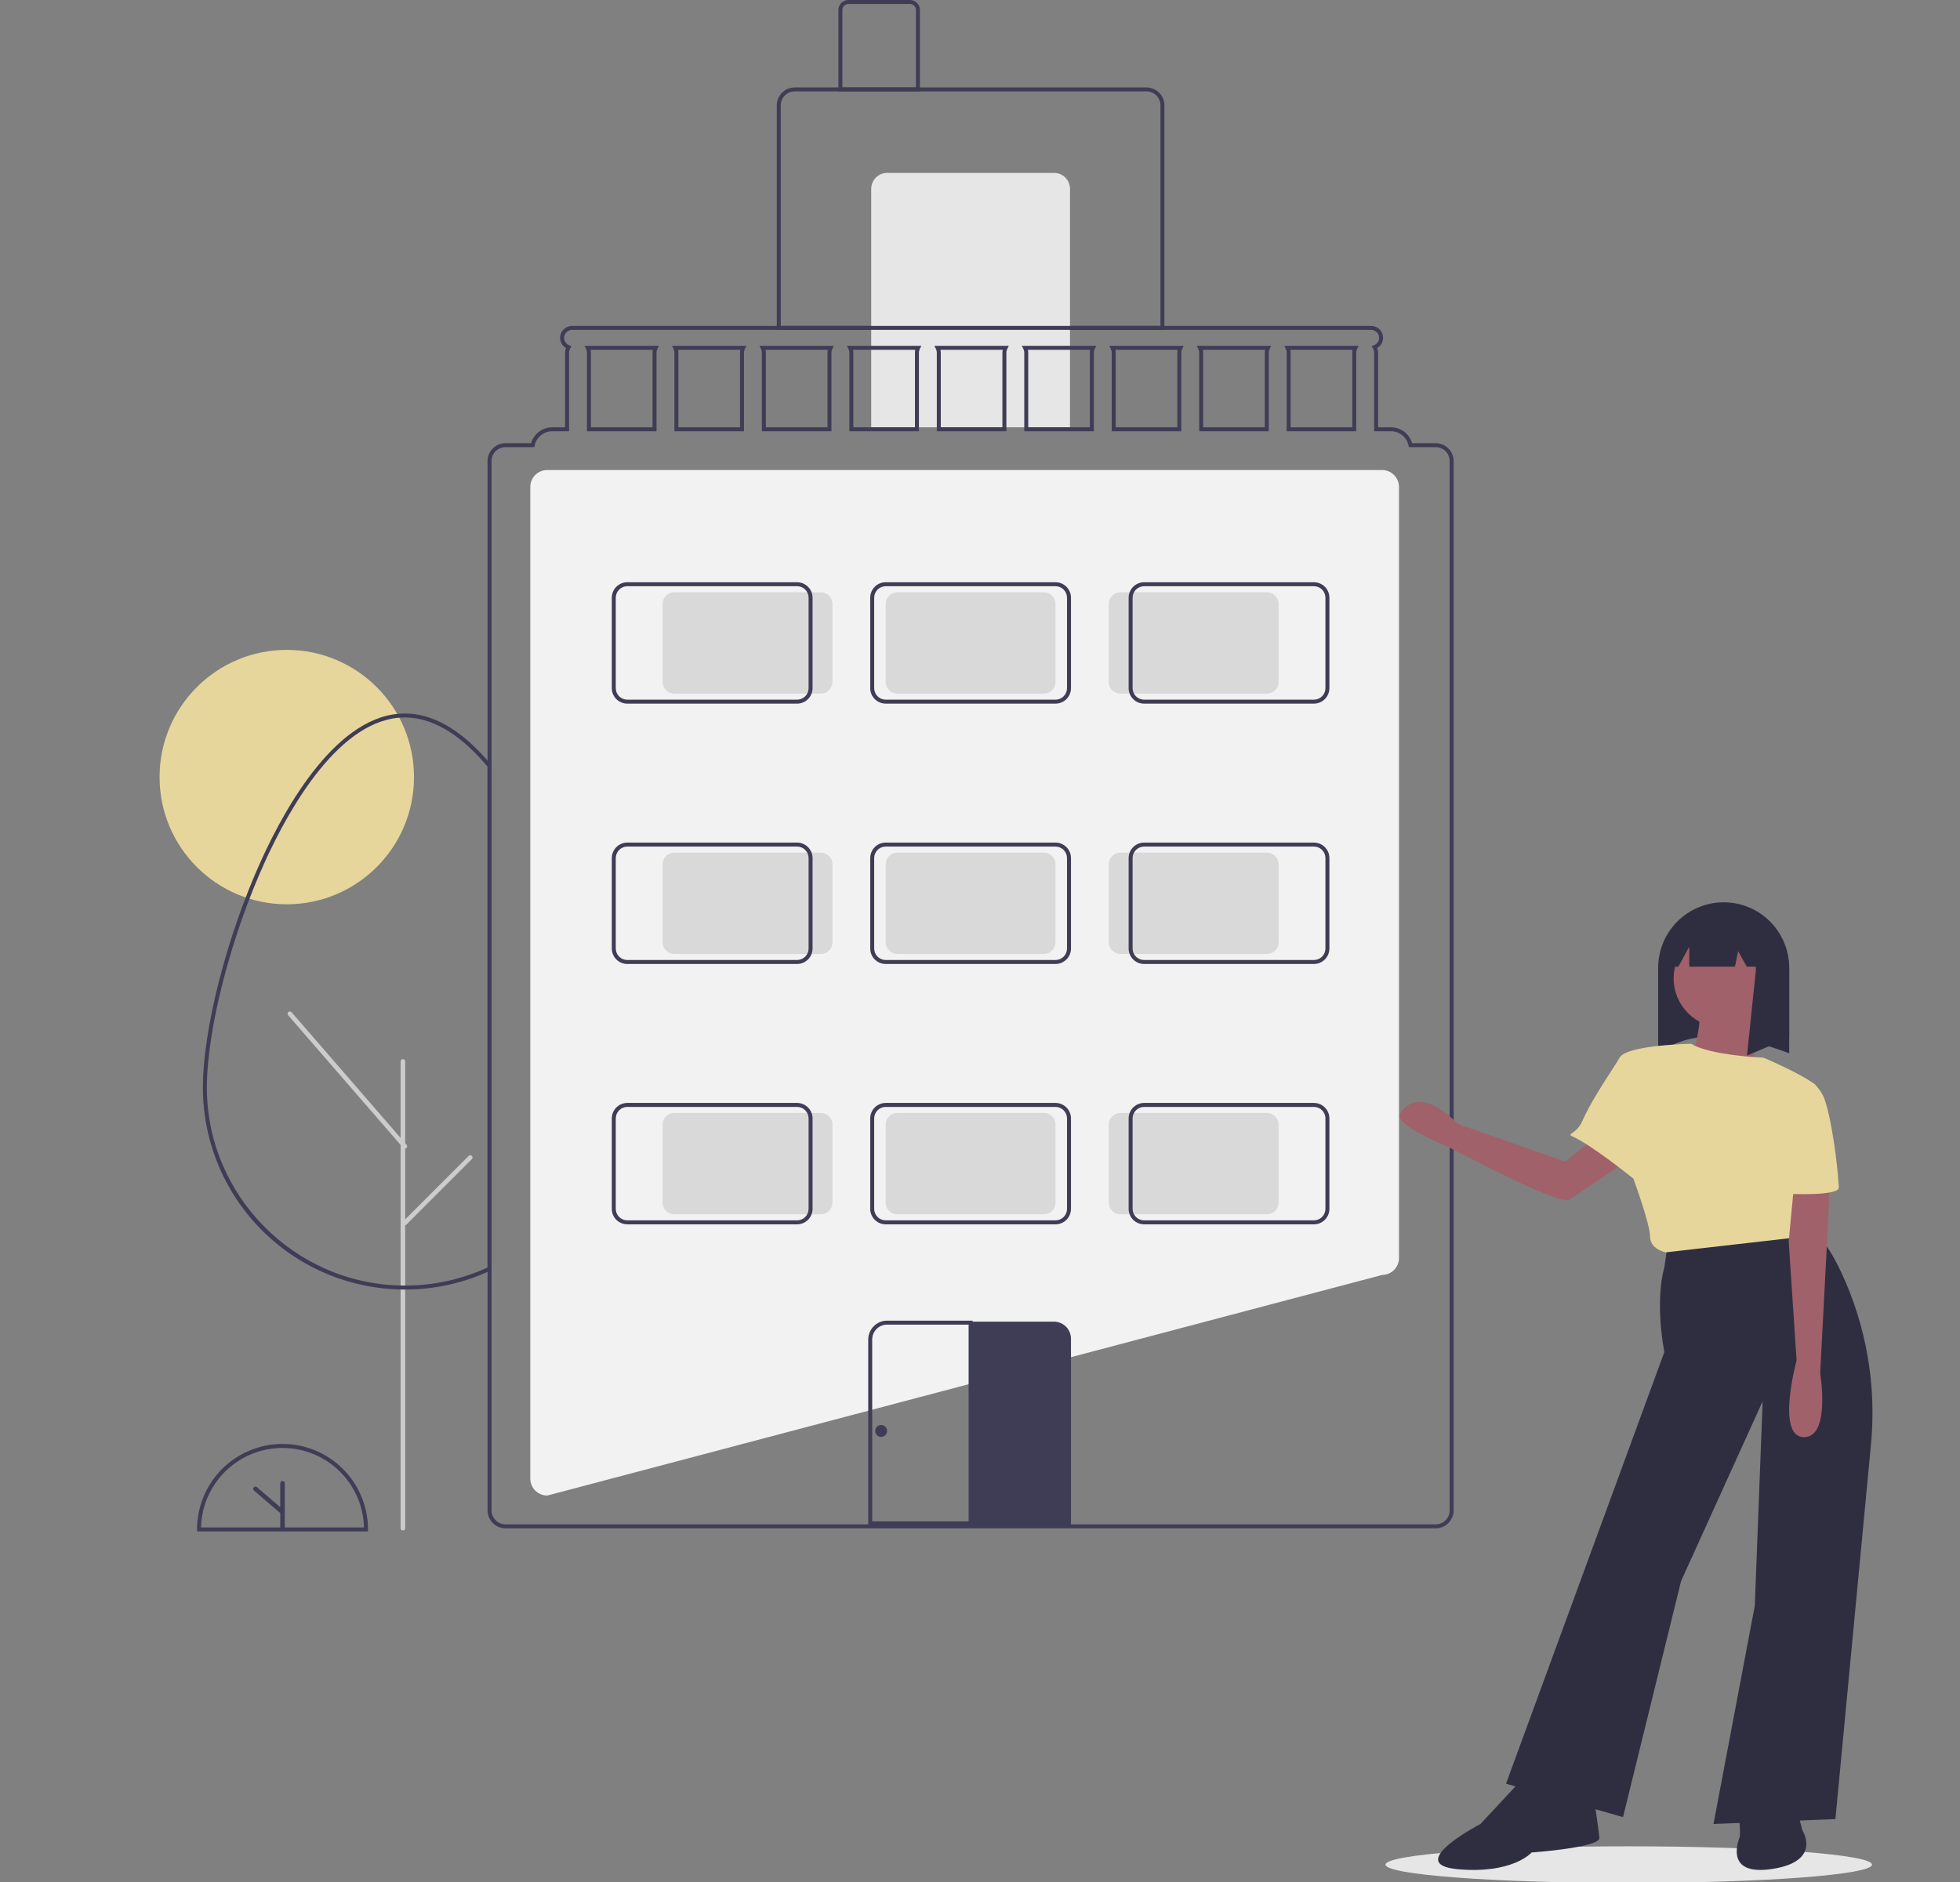 <svg width="986" height="947" viewBox="0 0 986 947" fill="none" xmlns="http://www.w3.org/2000/svg">
<rect x="0" y="0" width="986" height="947" fill="#808080" stroke="none"/>
<g clip-path="url(#clip0_188_760)">
<path d="M819.366 947.424C886.947 947.424 941.732 943.3 941.732 938.212C941.732 933.124 886.947 929 819.366 929C751.785 929 697 933.124 697 938.212C697 943.3 751.785 947.424 819.366 947.424Z" fill="#E6E6E6"/>
<path d="M144.271 455C179.618 455 208.271 426.346 208.271 391C208.271 355.654 179.618 327 144.271 327C108.925 327 80.272 355.654 80.272 391C80.272 426.346 108.925 455 144.271 455Z" fill="#E6D69B"/>
<path d="M275.336 752.5H275.271C273.018 752.497 270.857 751.601 269.264 750.008C267.67 748.414 266.774 746.254 266.771 744V245C266.774 242.746 267.67 240.586 269.264 238.992C270.857 237.399 273.018 236.503 275.271 236.5H695.272C697.525 236.503 699.686 237.399 701.279 238.992C702.873 240.586 703.769 242.746 703.772 245V633C703.769 635.242 702.882 637.393 701.302 638.984C699.723 640.576 697.579 641.48 695.337 641.5L275.336 752.5Z" fill="#F2F2F2"/>
<path d="M585.772 166H390.771V53C390.774 50.614 391.723 48.326 393.411 46.639C395.098 44.952 397.385 44.003 399.771 44H576.772C579.158 44.003 581.445 44.952 583.132 46.639C584.82 48.326 585.769 50.614 585.772 53V166ZM392.771 164H583.772V53C583.769 51.144 583.031 49.365 581.719 48.053C580.407 46.74 578.627 46.002 576.772 46H399.771C397.916 46.002 396.136 46.74 394.824 48.053C393.512 49.365 392.774 51.144 392.771 53V164Z" fill="#3F3D56"/>
<path d="M446.271 87H530.272C532.393 87 534.428 87.843 535.928 89.343C537.429 90.843 538.272 92.878 538.272 95V215H438.271V95C438.271 92.878 439.114 90.843 440.615 89.343C442.115 87.843 444.15 87 446.271 87Z" fill="#E6E6E6"/>
<path d="M462.771 46H421.771V5C421.773 3.674 422.3 2.403 423.238 1.466C424.175 0.529 425.446 0.002 426.771 0H457.771C459.097 0.002 460.368 0.529 461.305 1.466C462.243 2.403 462.77 3.674 462.771 5V46ZM423.771 44H460.771V5C460.771 4.205 460.454 3.442 459.892 2.88C459.329 2.317 458.567 2.001 457.771 2H426.771C425.976 2.001 425.214 2.317 424.651 2.88C424.089 3.442 423.772 4.205 423.771 5V44Z" fill="#3F3D56"/>
<path d="M202.677 770.088C202.372 770.088 202.079 769.967 201.863 769.751C201.648 769.535 201.526 769.243 201.526 768.938V534.069C201.525 533.918 201.555 533.767 201.612 533.627C201.669 533.487 201.754 533.359 201.861 533.251C201.968 533.144 202.095 533.059 202.235 533C202.375 532.942 202.525 532.912 202.677 532.912C202.829 532.912 202.979 532.942 203.119 533C203.259 533.059 203.386 533.144 203.493 533.251C203.6 533.359 203.684 533.487 203.742 533.627C203.799 533.767 203.828 533.918 203.827 534.069V768.938C203.827 769.243 203.706 769.535 203.49 769.751C203.275 769.967 202.982 770.088 202.677 770.088Z" fill="#CCCCCC"/>
<path d="M185.124 770.563H99.119V769.563C99.116 763.914 100.227 758.32 102.387 753.101C104.546 747.881 107.714 743.138 111.707 739.143C115.7 735.147 120.442 731.978 125.661 729.815C130.879 727.653 136.473 726.54 142.122 726.54C147.771 726.54 153.364 727.653 158.583 729.815C163.802 731.978 168.543 735.147 172.536 739.143C176.53 743.138 179.697 747.881 181.857 753.101C184.017 758.32 185.127 763.914 185.124 769.563L185.124 770.563ZM101.131 768.563H183.112C182.851 757.865 178.418 747.693 170.759 740.219C163.101 732.744 152.823 728.56 142.122 728.56C131.42 728.56 121.143 732.744 113.484 740.219C105.825 747.693 101.392 757.865 101.131 768.563Z" fill="#3F3D56"/>
<path d="M142.121 745.156C141.82 745.157 141.531 745.276 141.318 745.489C141.105 745.702 140.986 745.991 140.986 746.292V758.351L129.238 748.268C129.125 748.171 128.994 748.097 128.852 748.05C128.71 748.003 128.561 747.985 128.412 747.996C128.263 748.007 128.118 748.047 127.984 748.115C127.851 748.182 127.732 748.275 127.635 748.388C127.538 748.502 127.464 748.633 127.418 748.775C127.371 748.917 127.353 749.067 127.365 749.215C127.376 749.364 127.417 749.509 127.485 749.643C127.552 749.776 127.646 749.894 127.759 749.991L140.986 761.343V768.428C140.985 768.578 141.014 768.726 141.071 768.864C141.128 769.002 141.212 769.127 141.317 769.233C141.423 769.339 141.548 769.423 141.686 769.48C141.824 769.537 141.972 769.567 142.121 769.567C142.27 769.567 142.418 769.537 142.556 769.48C142.694 769.423 142.82 769.339 142.925 769.233C143.03 769.127 143.114 769.002 143.171 768.864C143.228 768.726 143.257 768.578 143.256 768.428V746.292C143.256 745.991 143.137 745.702 142.924 745.489C142.711 745.276 142.422 745.157 142.121 745.156Z" fill="#3F3D56"/>
<path d="M203.682 648.84C203.283 648.84 202.895 648.84 202.496 648.83C175.762 648.528 150.224 637.698 131.422 618.69C112.62 599.681 102.071 574.026 102.062 547.29C102.062 517.773 114.218 470.533 131.623 432.41C144.14 404.994 170.146 359 203.682 359C217.495 359 231.404 366.873 245.023 382.401C245.699 383.167 246.375 383.955 247.043 384.763L247.271 385.041V639.027L246.707 639.3C246.034 639.626 245.352 639.932 244.669 640.228C232.119 645.781 218.566 648.709 204.842 648.83C204.469 648.84 204.07 648.84 203.682 648.84ZM203.682 361C171.265 361 145.76 406.261 133.442 433.24C116.143 471.13 104.062 518.029 104.062 547.29C104.062 601.565 148.236 646.218 202.533 646.83C202.937 646.84 203.315 646.843 203.708 646.84C204.071 646.84 204.443 646.84 204.806 646.831C218.265 646.713 231.559 643.842 243.867 638.395C244.339 638.191 244.807 637.983 245.271 637.768V385.761C244.692 385.065 244.107 384.386 243.521 383.721C230.297 368.644 216.893 361 203.682 361Z" fill="#3F3D56"/>
<path d="M203.677 577.951C203.513 577.951 203.349 577.916 203.199 577.847C203.049 577.779 202.916 577.679 202.808 577.554L144.944 510.824C144.745 510.593 144.645 510.293 144.667 509.989C144.689 509.685 144.831 509.402 145.061 509.203C145.291 509.003 145.591 508.903 145.895 508.924C146.199 508.945 146.482 509.086 146.683 509.316L204.546 576.046C204.691 576.213 204.784 576.418 204.816 576.636C204.847 576.854 204.815 577.077 204.724 577.278C204.632 577.478 204.485 577.648 204.299 577.768C204.114 577.887 203.898 577.951 203.677 577.951Z" fill="#CCCCCC"/>
<path d="M203.677 616.462C203.449 616.462 203.227 616.394 203.038 616.268C202.848 616.141 202.701 615.962 202.614 615.751C202.527 615.541 202.504 615.31 202.548 615.087C202.593 614.864 202.702 614.659 202.863 614.498L235.742 581.618C235.958 581.403 236.251 581.283 236.555 581.283C236.86 581.284 237.152 581.405 237.367 581.62C237.582 581.836 237.704 582.127 237.704 582.432C237.704 582.737 237.584 583.029 237.369 583.245L204.49 616.125C204.384 616.232 204.257 616.317 204.117 616.374C203.978 616.432 203.828 616.462 203.677 616.462Z" fill="#CCCCCC"/>
<path d="M294.031 174L294.771 175.46C295.1 176.09 295.271 176.79 295.271 177.5V217H330.271V177.5C330.272 176.79 330.443 176.09 330.771 175.46L331.512 174H294.031ZM328.271 177.5V215H297.271V177.5C297.272 176.995 297.212 176.491 297.091 176H328.452C328.331 176.491 328.271 176.995 328.271 177.5ZM338.031 174L338.771 175.46C339.1 176.09 339.271 176.79 339.271 177.5V217H374.271V177.5C374.272 176.79 374.443 176.09 374.771 175.46L375.512 174H338.031ZM372.271 177.5V215H341.271V177.5C341.272 176.995 341.212 176.491 341.091 176H372.452C372.331 176.491 372.271 176.995 372.271 177.5ZM382.031 174L382.771 175.46C383.1 176.09 383.271 176.79 383.271 177.5V217H418.272V177.5C418.272 176.79 418.443 176.09 418.772 175.46L419.512 174H382.031ZM416.271 177.5V215H385.271V177.5C385.272 176.995 385.212 176.491 385.091 176H416.452C416.331 176.491 416.271 176.995 416.271 177.5ZM426.031 174L426.772 175.46C427.1 176.09 427.271 176.79 427.272 177.5V217H462.272V177.5C462.272 176.79 462.443 176.09 462.772 175.46L463.512 174H426.031ZM460.272 177.5V215H429.272V177.5C429.272 176.995 429.212 176.491 429.091 176H460.452C460.331 176.491 460.271 176.995 460.272 177.5ZM470.031 174L470.772 175.46C471.1 176.09 471.271 176.79 471.272 177.5V217H506.272V177.5C506.272 176.79 506.443 176.09 506.772 175.46L507.512 174H470.031ZM504.272 177.5V215H473.272V177.5C473.272 176.995 473.212 176.491 473.091 176H504.452C504.331 176.491 504.271 176.995 504.272 177.5ZM514.031 174L514.772 175.46C515.1 176.09 515.271 176.79 515.272 177.5V217H550.272V177.5C550.272 176.79 550.443 176.09 550.772 175.46L551.512 174H514.031ZM548.272 177.5V215H517.272V177.5C517.272 176.995 517.212 176.491 517.091 176H548.452C548.331 176.491 548.271 176.995 548.272 177.5ZM558.031 174L558.772 175.46C559.1 176.09 559.271 176.79 559.272 177.5V217H594.272V177.5C594.272 176.79 594.443 176.09 594.772 175.46L595.512 174H558.031ZM592.272 177.5V215H561.272V177.5C561.272 176.995 561.212 176.491 561.091 176H592.452C592.331 176.491 592.271 176.995 592.272 177.5ZM602.031 174L602.772 175.46C603.1 176.09 603.271 176.79 603.272 177.5V217H638.272V177.5C638.272 176.79 638.443 176.09 638.772 175.46L639.512 174H602.031ZM636.272 177.5V215H605.272V177.5C605.272 176.995 605.212 176.491 605.091 176H636.452C636.331 176.491 636.271 176.995 636.272 177.5ZM646.031 174L646.772 175.46C647.1 176.09 647.271 176.79 647.272 177.5V217H682.272V177.5C682.272 176.79 682.443 176.09 682.772 175.46L683.512 174H646.031ZM680.272 177.5V215H649.272V177.5C649.272 176.995 649.212 176.491 649.091 176H680.452C680.331 176.491 680.271 176.995 680.272 177.5ZM646.031 174L646.772 175.46C647.1 176.09 647.271 176.79 647.272 177.5V217H682.272V177.5C682.272 176.79 682.443 176.09 682.772 175.46L683.512 174H646.031ZM680.272 177.5V215H649.272V177.5C649.272 176.995 649.212 176.491 649.091 176H680.452C680.331 176.491 680.271 176.995 680.272 177.5ZM602.031 174L602.772 175.46C603.1 176.09 603.271 176.79 603.272 177.5V217H638.272V177.5C638.272 176.79 638.443 176.09 638.772 175.46L639.512 174H602.031ZM636.272 177.5V215H605.272V177.5C605.272 176.995 605.212 176.491 605.091 176H636.452C636.331 176.491 636.271 176.995 636.272 177.5ZM558.031 174L558.772 175.46C559.1 176.09 559.271 176.79 559.272 177.5V217H594.272V177.5C594.272 176.79 594.443 176.09 594.772 175.46L595.512 174H558.031ZM592.272 177.5V215H561.272V177.5C561.272 176.995 561.212 176.491 561.091 176H592.452C592.331 176.491 592.271 176.995 592.272 177.5ZM514.031 174L514.772 175.46C515.1 176.09 515.271 176.79 515.272 177.5V217H550.272V177.5C550.272 176.79 550.443 176.09 550.772 175.46L551.512 174H514.031ZM548.272 177.5V215H517.272V177.5C517.272 176.995 517.212 176.491 517.091 176H548.452C548.331 176.491 548.271 176.995 548.272 177.5ZM470.031 174L470.772 175.46C471.1 176.09 471.271 176.79 471.272 177.5V217H506.272V177.5C506.272 176.79 506.443 176.09 506.772 175.46L507.512 174H470.031ZM504.272 177.5V215H473.272V177.5C473.272 176.995 473.212 176.491 473.091 176H504.452C504.331 176.491 504.271 176.995 504.272 177.5ZM426.031 174L426.772 175.46C427.1 176.09 427.271 176.79 427.272 177.5V217H462.272V177.5C462.272 176.79 462.443 176.09 462.772 175.46L463.512 174H426.031ZM460.272 177.5V215H429.272V177.5C429.272 176.995 429.212 176.491 429.091 176H460.452C460.331 176.491 460.271 176.995 460.272 177.5ZM382.031 174L382.771 175.46C383.1 176.09 383.271 176.79 383.271 177.5V217H418.272V177.5C418.272 176.79 418.443 176.09 418.772 175.46L419.512 174H382.031ZM416.271 177.5V215H385.271V177.5C385.272 176.995 385.212 176.491 385.091 176H416.452C416.331 176.491 416.271 176.995 416.271 177.5ZM338.031 174L338.771 175.46C339.1 176.09 339.271 176.79 339.271 177.5V217H374.271V177.5C374.272 176.79 374.443 176.09 374.771 175.46L375.512 174H338.031ZM372.271 177.5V215H341.271V177.5C341.272 176.995 341.212 176.491 341.091 176H372.452C372.331 176.491 372.271 176.995 372.271 177.5ZM294.031 174L294.771 175.46C295.1 176.09 295.271 176.79 295.271 177.5V217H330.271V177.5C330.272 176.79 330.443 176.09 330.771 175.46L331.512 174H294.031ZM328.271 177.5V215H297.271V177.5C297.272 176.995 297.212 176.491 297.091 176H328.452C328.331 176.491 328.271 176.995 328.271 177.5ZM646.031 174L646.772 175.46C647.1 176.09 647.271 176.79 647.272 177.5V217H682.272V177.5C682.272 176.79 682.443 176.09 682.772 175.46L683.512 174H646.031ZM680.272 177.5V215H649.272V177.5C649.272 176.995 649.212 176.491 649.091 176H680.452C680.331 176.491 680.271 176.995 680.272 177.5ZM602.031 174L602.772 175.46C603.1 176.09 603.271 176.79 603.272 177.5V217H638.272V177.5C638.272 176.79 638.443 176.09 638.772 175.46L639.512 174H602.031ZM636.272 177.5V215H605.272V177.5C605.272 176.995 605.212 176.491 605.091 176H636.452C636.331 176.491 636.271 176.995 636.272 177.5ZM558.031 174L558.772 175.46C559.1 176.09 559.271 176.79 559.272 177.5V217H594.272V177.5C594.272 176.79 594.443 176.09 594.772 175.46L595.512 174H558.031ZM592.272 177.5V215H561.272V177.5C561.272 176.995 561.212 176.491 561.091 176H592.452C592.331 176.491 592.271 176.995 592.272 177.5ZM514.031 174L514.772 175.46C515.1 176.09 515.271 176.79 515.272 177.5V217H550.272V177.5C550.272 176.79 550.443 176.09 550.772 175.46L551.512 174H514.031ZM548.272 177.5V215H517.272V177.5C517.272 176.995 517.212 176.491 517.091 176H548.452C548.331 176.491 548.271 176.995 548.272 177.5ZM470.031 174L470.772 175.46C471.1 176.09 471.271 176.79 471.272 177.5V217H506.272V177.5C506.272 176.79 506.443 176.09 506.772 175.46L507.512 174H470.031ZM504.272 177.5V215H473.272V177.5C473.272 176.995 473.212 176.491 473.091 176H504.452C504.331 176.491 504.271 176.995 504.272 177.5ZM426.031 174L426.772 175.46C427.1 176.09 427.271 176.79 427.272 177.5V217H462.272V177.5C462.272 176.79 462.443 176.09 462.772 175.46L463.512 174H426.031ZM460.272 177.5V215H429.272V177.5C429.272 176.995 429.212 176.491 429.091 176H460.452C460.331 176.491 460.271 176.995 460.272 177.5ZM382.031 174L382.771 175.46C383.1 176.09 383.271 176.79 383.271 177.5V217H418.272V177.5C418.272 176.79 418.443 176.09 418.772 175.46L419.512 174H382.031ZM416.271 177.5V215H385.271V177.5C385.272 176.995 385.212 176.491 385.091 176H416.452C416.331 176.491 416.271 176.995 416.271 177.5ZM338.031 174L338.771 175.46C339.1 176.09 339.271 176.79 339.271 177.5V217H374.271V177.5C374.272 176.79 374.443 176.09 374.771 175.46L375.512 174H338.031ZM372.271 177.5V215H341.271V177.5C341.272 176.995 341.212 176.491 341.091 176H372.452C372.331 176.491 372.271 176.995 372.271 177.5ZM294.031 174L294.771 175.46C295.1 176.09 295.271 176.79 295.271 177.5V217H330.271V177.5C330.272 176.79 330.443 176.09 330.771 175.46L331.512 174H294.031ZM328.271 177.5V215H297.271V177.5C297.272 176.995 297.212 176.491 297.091 176H328.452C328.331 176.491 328.271 176.995 328.271 177.5ZM646.031 174L646.772 175.46C647.1 176.09 647.271 176.79 647.272 177.5V217H682.272V177.5C682.272 176.79 682.443 176.09 682.772 175.46L683.512 174H646.031ZM680.272 177.5V215H649.272V177.5C649.272 176.995 649.212 176.491 649.091 176H680.452C680.331 176.491 680.271 176.995 680.272 177.5ZM602.031 174L602.772 175.46C603.1 176.09 603.271 176.79 603.272 177.5V217H638.272V177.5C638.272 176.79 638.443 176.09 638.772 175.46L639.512 174H602.031ZM636.272 177.5V215H605.272V177.5C605.272 176.995 605.212 176.491 605.091 176H636.452C636.331 176.491 636.271 176.995 636.272 177.5ZM558.031 174L558.772 175.46C559.1 176.09 559.271 176.79 559.272 177.5V217H594.272V177.5C594.272 176.79 594.443 176.09 594.772 175.46L595.512 174H558.031ZM592.272 177.5V215H561.272V177.5C561.272 176.995 561.212 176.491 561.091 176H592.452C592.331 176.491 592.271 176.995 592.272 177.5ZM514.031 174L514.772 175.46C515.1 176.09 515.271 176.79 515.272 177.5V217H550.272V177.5C550.272 176.79 550.443 176.09 550.772 175.46L551.512 174H514.031ZM548.272 177.5V215H517.272V177.5C517.272 176.995 517.212 176.491 517.091 176H548.452C548.331 176.491 548.271 176.995 548.272 177.5ZM470.031 174L470.772 175.46C471.1 176.09 471.271 176.79 471.272 177.5V217H506.272V177.5C506.272 176.79 506.443 176.09 506.772 175.46L507.512 174H470.031ZM504.272 177.5V215H473.272V177.5C473.272 176.995 473.212 176.491 473.091 176H504.452C504.331 176.491 504.271 176.995 504.272 177.5ZM426.031 174L426.772 175.46C427.1 176.09 427.271 176.79 427.272 177.5V217H462.272V177.5C462.272 176.79 462.443 176.09 462.772 175.46L463.512 174H426.031ZM460.272 177.5V215H429.272V177.5C429.272 176.995 429.212 176.491 429.091 176H460.452C460.331 176.491 460.271 176.995 460.272 177.5ZM382.031 174L382.771 175.46C383.1 176.09 383.271 176.79 383.271 177.5V217H418.272V177.5C418.272 176.79 418.443 176.09 418.772 175.46L419.512 174H382.031ZM416.271 177.5V215H385.271V177.5C385.272 176.995 385.212 176.491 385.091 176H416.452C416.331 176.491 416.271 176.995 416.271 177.5ZM338.031 174L338.771 175.46C339.1 176.09 339.271 176.79 339.271 177.5V217H374.271V177.5C374.272 176.79 374.443 176.09 374.771 175.46L375.512 174H338.031ZM372.271 177.5V215H341.271V177.5C341.272 176.995 341.212 176.491 341.091 176H372.452C372.331 176.491 372.271 176.995 372.271 177.5ZM294.031 174L294.771 175.46C295.1 176.09 295.271 176.79 295.271 177.5V217H330.271V177.5C330.272 176.79 330.443 176.09 330.771 175.46L331.512 174H294.031ZM328.271 177.5V215H297.271V177.5C297.272 176.995 297.212 176.491 297.091 176H328.452C328.331 176.491 328.271 176.995 328.271 177.5ZM646.031 174L646.772 175.46C647.1 176.09 647.271 176.79 647.272 177.5V217H682.272V177.5C682.272 176.79 682.443 176.09 682.772 175.46L683.512 174H646.031ZM680.272 177.5V215H649.272V177.5C649.272 176.995 649.212 176.491 649.091 176H680.452C680.331 176.491 680.271 176.995 680.272 177.5ZM602.031 174L602.772 175.46C603.1 176.09 603.271 176.79 603.272 177.5V217H638.272V177.5C638.272 176.79 638.443 176.09 638.772 175.46L639.512 174H602.031ZM636.272 177.5V215H605.272V177.5C605.272 176.995 605.212 176.491 605.091 176H636.452C636.331 176.491 636.271 176.995 636.272 177.5ZM558.031 174L558.772 175.46C559.1 176.09 559.271 176.79 559.272 177.5V217H594.272V177.5C594.272 176.79 594.443 176.09 594.772 175.46L595.512 174H558.031ZM592.272 177.5V215H561.272V177.5C561.272 176.995 561.212 176.491 561.091 176H592.452C592.331 176.491 592.271 176.995 592.272 177.5ZM514.031 174L514.772 175.46C515.1 176.09 515.271 176.79 515.272 177.5V217H550.272V177.5C550.272 176.79 550.443 176.09 550.772 175.46L551.512 174H514.031ZM548.272 177.5V215H517.272V177.5C517.272 176.995 517.212 176.491 517.091 176H548.452C548.331 176.491 548.271 176.995 548.272 177.5ZM470.031 174L470.772 175.46C471.1 176.09 471.271 176.79 471.272 177.5V217H506.272V177.5C506.272 176.79 506.443 176.09 506.772 175.46L507.512 174H470.031ZM504.272 177.5V215H473.272V177.5C473.272 176.995 473.212 176.491 473.091 176H504.452C504.331 176.491 504.271 176.995 504.272 177.5ZM426.031 174L426.772 175.46C427.1 176.09 427.271 176.79 427.272 177.5V217H462.272V177.5C462.272 176.79 462.443 176.09 462.772 175.46L463.512 174H426.031ZM460.272 177.5V215H429.272V177.5C429.272 176.995 429.212 176.491 429.091 176H460.452C460.331 176.491 460.271 176.995 460.272 177.5ZM382.031 174L382.771 175.46C383.1 176.09 383.271 176.79 383.271 177.5V217H418.272V177.5C418.272 176.79 418.443 176.09 418.772 175.46L419.512 174H382.031ZM416.271 177.5V215H385.271V177.5C385.272 176.995 385.212 176.491 385.091 176H416.452C416.331 176.491 416.271 176.995 416.271 177.5ZM338.031 174L338.771 175.46C339.1 176.09 339.271 176.79 339.271 177.5V217H374.271V177.5C374.272 176.79 374.443 176.09 374.771 175.46L375.512 174H338.031ZM372.271 177.5V215H341.271V177.5C341.272 176.995 341.212 176.491 341.091 176H372.452C372.331 176.491 372.271 176.995 372.271 177.5ZM294.031 174L294.771 175.46C295.1 176.09 295.271 176.79 295.271 177.5V217H330.271V177.5C330.272 176.79 330.443 176.09 330.771 175.46L331.512 174H294.031ZM328.271 177.5V215H297.271V177.5C297.272 176.995 297.212 176.491 297.091 176H328.452C328.331 176.491 328.271 176.995 328.271 177.5ZM646.031 174L646.772 175.46C647.1 176.09 647.271 176.79 647.272 177.5V217H682.272V177.5C682.272 176.79 682.443 176.09 682.772 175.46L683.512 174H646.031ZM680.272 177.5V215H649.272V177.5C649.272 176.995 649.212 176.491 649.091 176H680.452C680.331 176.491 680.271 176.995 680.272 177.5ZM602.772 175.46C603.1 176.09 603.271 176.79 603.272 177.5V217H638.272V177.5C638.272 176.79 638.443 176.09 638.772 175.46L639.512 174H602.031L602.772 175.46ZM636.452 176C636.331 176.491 636.271 176.995 636.272 177.5V215H605.272V177.5C605.272 176.995 605.212 176.491 605.091 176H636.452ZM558.772 175.46C559.1 176.09 559.271 176.79 559.272 177.5V217H594.272V177.5C594.272 176.79 594.443 176.09 594.772 175.46L595.512 174H558.031L558.772 175.46ZM592.452 176C592.331 176.491 592.271 176.995 592.272 177.5V215H561.272V177.5C561.272 176.995 561.212 176.491 561.091 176H592.452ZM514.772 175.46C515.1 176.09 515.271 176.79 515.272 177.5V217H550.272V177.5C550.272 176.79 550.443 176.09 550.772 175.46L551.512 174H514.031L514.772 175.46ZM548.452 176C548.331 176.491 548.271 176.995 548.272 177.5V215H517.272V177.5C517.272 176.995 517.212 176.491 517.091 176H548.452ZM470.772 175.46C471.1 176.09 471.271 176.79 471.272 177.5V217H506.272V177.5C506.272 176.79 506.443 176.09 506.772 175.46L507.512 174H470.031L470.772 175.46ZM504.452 176C504.331 176.491 504.271 176.995 504.272 177.5V215H473.272V177.5C473.272 176.995 473.212 176.491 473.091 176H504.452ZM426.772 175.46C427.1 176.09 427.271 176.79 427.272 177.5V217H462.272V177.5C462.272 176.79 462.443 176.09 462.772 175.46L463.512 174H426.031L426.772 175.46ZM460.452 176C460.331 176.491 460.271 176.995 460.272 177.5V215H429.272V177.5C429.272 176.995 429.212 176.491 429.091 176H460.452ZM382.771 175.46C383.1 176.09 383.271 176.79 383.271 177.5V217H418.272V177.5C418.272 176.79 418.443 176.09 418.772 175.46L419.512 174H382.031L382.771 175.46ZM416.452 176C416.331 176.491 416.271 176.995 416.271 177.5V215H385.271V177.5C385.272 176.995 385.212 176.491 385.091 176H416.452ZM338.771 175.46C339.1 176.09 339.271 176.79 339.271 177.5V217H374.271V177.5C374.272 176.79 374.443 176.09 374.771 175.46L375.512 174H338.031L338.771 175.46ZM372.452 176C372.331 176.491 372.271 176.995 372.271 177.5V215H341.271V177.5C341.272 176.995 341.212 176.491 341.091 176H372.452ZM294.771 175.46C295.1 176.09 295.271 176.79 295.271 177.5V217H330.271V177.5C330.272 176.79 330.443 176.09 330.771 175.46L331.512 174H294.031L294.771 175.46ZM328.452 176C328.331 176.491 328.271 176.995 328.271 177.5V215H297.271V177.5C297.272 176.995 297.212 176.491 297.091 176H328.452ZM646.772 175.46C647.1 176.09 647.271 176.79 647.272 177.5V217H682.272V177.5C682.272 176.79 682.443 176.09 682.772 175.46L683.512 174H646.031L646.772 175.46ZM680.452 176C680.331 176.491 680.271 176.995 680.272 177.5V215H649.272V177.5C649.272 176.995 649.212 176.491 649.091 176H680.452ZM602.772 175.46C603.1 176.09 603.271 176.79 603.272 177.5V217H638.272V177.5C638.272 176.79 638.443 176.09 638.772 175.46L639.512 174H602.031L602.772 175.46ZM636.452 176C636.331 176.491 636.271 176.995 636.272 177.5V215H605.272V177.5C605.272 176.995 605.212 176.491 605.091 176H636.452ZM558.772 175.46C559.1 176.09 559.271 176.79 559.272 177.5V217H594.272V177.5C594.272 176.79 594.443 176.09 594.772 175.46L595.512 174H558.031L558.772 175.46ZM592.452 176C592.331 176.491 592.271 176.995 592.272 177.5V215H561.272V177.5C561.272 176.995 561.212 176.491 561.091 176H592.452ZM514.772 175.46C515.1 176.09 515.271 176.79 515.272 177.5V217H550.272V177.5C550.272 176.79 550.443 176.09 550.772 175.46L551.512 174H514.031L514.772 175.46ZM548.452 176C548.331 176.491 548.271 176.995 548.272 177.5V215H517.272V177.5C517.272 176.995 517.212 176.491 517.091 176H548.452ZM470.772 175.46C471.1 176.09 471.271 176.79 471.272 177.5V217H506.272V177.5C506.272 176.79 506.443 176.09 506.772 175.46L507.512 174H470.031L470.772 175.46ZM504.452 176C504.331 176.491 504.271 176.995 504.272 177.5V215H473.272V177.5C473.272 176.995 473.212 176.491 473.091 176H504.452ZM426.772 175.46C427.1 176.09 427.271 176.79 427.272 177.5V217H462.272V177.5C462.272 176.79 462.443 176.09 462.772 175.46L463.512 174H426.031L426.772 175.46ZM460.452 176C460.331 176.491 460.271 176.995 460.272 177.5V215H429.272V177.5C429.272 176.995 429.212 176.491 429.091 176H460.452ZM382.771 175.46C383.1 176.09 383.271 176.79 383.271 177.5V217H418.272V177.5C418.272 176.79 418.443 176.09 418.772 175.46L419.512 174H382.031L382.771 175.46ZM416.452 176C416.331 176.491 416.271 176.995 416.271 177.5V215H385.271V177.5C385.272 176.995 385.212 176.491 385.091 176H416.452ZM338.771 175.46C339.1 176.09 339.271 176.79 339.271 177.5V217H374.271V177.5C374.272 176.79 374.443 176.09 374.771 175.46L375.512 174H338.031L338.771 175.46ZM372.452 176C372.331 176.491 372.271 176.995 372.271 177.5V215H341.271V177.5C341.272 176.995 341.212 176.491 341.091 176H372.452ZM294.771 175.46C295.1 176.09 295.271 176.79 295.271 177.5V217H330.271V177.5C330.272 176.79 330.443 176.09 330.771 175.46L331.512 174H294.031L294.771 175.46ZM328.452 176C328.331 176.491 328.271 176.995 328.271 177.5V215H297.271V177.5C297.272 176.995 297.212 176.491 297.091 176H328.452ZM722.272 223H710.352C709.694 220.7 708.307 218.675 706.398 217.232C704.49 215.789 702.164 215.006 699.772 215H693.272V177.5C693.274 176.695 693.121 175.897 692.821 175.15C693.954 174.483 694.836 173.461 695.331 172.243C695.826 171.025 695.906 169.677 695.559 168.409C695.212 167.141 694.458 166.022 693.412 165.225C692.366 164.428 691.086 163.998 689.772 164H287.771C286.457 163.998 285.177 164.428 284.131 165.225C283.085 166.022 282.331 167.141 281.984 168.409C281.637 169.677 281.717 171.025 282.212 172.243C282.707 173.461 283.589 174.483 284.722 175.15C284.422 175.897 284.269 176.695 284.271 177.5V215H277.771C275.379 215.006 273.053 215.789 271.145 217.232C269.236 218.675 267.849 220.7 267.191 223H254.271C251.886 223.004 249.599 223.953 247.911 225.64C246.224 227.327 245.275 229.614 245.271 232V760C245.277 762.385 246.227 764.672 247.913 766.358C249.6 768.045 251.886 768.995 254.271 769H722.272C724.657 768.997 726.945 768.047 728.632 766.36C730.319 764.673 731.268 762.386 731.272 760V232C731.268 229.614 730.319 227.327 728.632 225.64C726.944 223.953 724.657 223.004 722.272 223ZM729.272 760C729.27 761.429 728.831 762.823 728.014 763.996C727.197 765.169 726.042 766.063 724.702 766.56C723.926 766.855 723.102 767.005 722.272 767H254.271C253.441 767.005 252.617 766.855 251.841 766.56C250.501 766.063 249.345 765.169 248.529 763.996C247.712 762.823 247.273 761.429 247.271 760V232C247.274 230.144 248.012 228.365 249.324 227.053C250.636 225.74 252.416 225.002 254.271 225H268.792L268.952 224.2C269.372 222.17 270.478 220.346 272.084 219.035C273.69 217.724 275.698 217.006 277.771 217H286.271V177.5C286.272 176.686 286.493 175.888 286.912 175.19L287.531 174.16L286.401 173.74C285.518 173.42 284.776 172.799 284.307 171.985C283.837 171.172 283.669 170.219 283.833 169.294C283.996 168.369 284.481 167.532 285.202 166.929C285.922 166.327 286.832 165.998 287.771 166H689.771C690.711 165.998 691.621 166.326 692.341 166.929C693.062 167.532 693.547 168.369 693.71 169.294C693.874 170.219 693.706 171.172 693.236 171.985C692.766 172.799 692.025 173.42 691.142 173.74L690.012 174.16L690.631 175.19C691.05 175.888 691.271 176.686 691.271 177.5V217H699.771C701.845 217.006 703.853 217.724 705.459 219.035C707.065 220.346 708.171 222.17 708.591 224.2L708.751 225H722.271C724.127 225.002 725.907 225.74 727.219 227.053C728.531 228.365 729.269 230.144 729.271 232L729.272 760ZM294.031 174L294.771 175.46C295.1 176.09 295.271 176.79 295.271 177.5V217H330.271V177.5C330.272 176.79 330.443 176.09 330.771 175.46L331.512 174H294.031ZM328.271 177.5V215H297.271V177.5C297.272 176.995 297.212 176.491 297.091 176H328.452C328.331 176.491 328.271 176.995 328.271 177.5ZM338.031 174L338.771 175.46C339.1 176.09 339.271 176.79 339.271 177.5V217H374.271V177.5C374.272 176.79 374.443 176.09 374.771 175.46L375.512 174H338.031ZM372.271 177.5V215H341.271V177.5C341.272 176.995 341.212 176.491 341.091 176H372.452C372.331 176.491 372.271 176.995 372.271 177.5ZM382.031 174L382.771 175.46C383.1 176.09 383.271 176.79 383.271 177.5V217H418.272V177.5C418.272 176.79 418.443 176.09 418.772 175.46L419.512 174H382.031ZM416.271 177.5V215H385.271V177.5C385.272 176.995 385.212 176.491 385.091 176H416.452C416.331 176.491 416.271 176.995 416.271 177.5ZM426.031 174L426.772 175.46C427.1 176.09 427.271 176.79 427.272 177.5V217H462.272V177.5C462.272 176.79 462.443 176.09 462.772 175.46L463.512 174H426.031ZM460.272 177.5V215H429.272V177.5C429.272 176.995 429.212 176.491 429.091 176H460.452C460.331 176.491 460.271 176.995 460.272 177.5ZM470.031 174L470.772 175.46C471.1 176.09 471.271 176.79 471.272 177.5V217H506.272V177.5C506.272 176.79 506.443 176.09 506.772 175.46L507.512 174H470.031ZM504.272 177.5V215H473.272V177.5C473.272 176.995 473.212 176.491 473.091 176H504.452C504.331 176.491 504.271 176.995 504.272 177.5ZM514.031 174L514.772 175.46C515.1 176.09 515.271 176.79 515.272 177.5V217H550.272V177.5C550.272 176.79 550.443 176.09 550.772 175.46L551.512 174H514.031ZM548.272 177.5V215H517.272V177.5C517.272 176.995 517.212 176.491 517.091 176H548.452C548.331 176.491 548.271 176.995 548.272 177.5ZM558.031 174L558.772 175.46C559.1 176.09 559.271 176.79 559.272 177.5V217H594.272V177.5C594.272 176.79 594.443 176.09 594.772 175.46L595.512 174H558.031ZM592.272 177.5V215H561.272V177.5C561.272 176.995 561.212 176.491 561.091 176H592.452C592.331 176.491 592.271 176.995 592.272 177.5ZM602.031 174L602.772 175.46C603.1 176.09 603.271 176.79 603.272 177.5V217H638.272V177.5C638.272 176.79 638.443 176.09 638.772 175.46L639.512 174H602.031ZM636.272 177.5V215H605.272V177.5C605.272 176.995 605.212 176.491 605.091 176H636.452C636.331 176.491 636.271 176.995 636.272 177.5ZM646.031 174L646.772 175.46C647.1 176.09 647.271 176.79 647.272 177.5V217H682.272V177.5C682.272 176.79 682.443 176.09 682.772 175.46L683.512 174H646.031ZM680.272 177.5V215H649.272V177.5C649.272 176.995 649.212 176.491 649.091 176H680.452C680.331 176.491 680.271 176.995 680.272 177.5ZM294.031 174L294.771 175.46C295.1 176.09 295.271 176.79 295.271 177.5V217H330.271V177.5C330.272 176.79 330.443 176.09 330.771 175.46L331.512 174H294.031ZM328.271 177.5V215H297.271V177.5C297.272 176.995 297.212 176.491 297.091 176H328.452C328.331 176.491 328.271 176.995 328.271 177.5ZM338.031 174L338.771 175.46C339.1 176.09 339.271 176.79 339.271 177.5V217H374.271V177.5C374.272 176.79 374.443 176.09 374.771 175.46L375.512 174H338.031ZM372.271 177.5V215H341.271V177.5C341.272 176.995 341.212 176.491 341.091 176H372.452C372.331 176.491 372.271 176.995 372.271 177.5ZM382.031 174L382.771 175.46C383.1 176.09 383.271 176.79 383.271 177.5V217H418.272V177.5C418.272 176.79 418.443 176.09 418.772 175.46L419.512 174H382.031ZM416.271 177.5V215H385.271V177.5C385.272 176.995 385.212 176.491 385.091 176H416.452C416.331 176.491 416.271 176.995 416.271 177.5ZM426.031 174L426.772 175.46C427.1 176.09 427.271 176.79 427.272 177.5V217H462.272V177.5C462.272 176.79 462.443 176.09 462.772 175.46L463.512 174H426.031ZM460.272 177.5V215H429.272V177.5C429.272 176.995 429.212 176.491 429.091 176H460.452C460.331 176.491 460.271 176.995 460.272 177.5ZM470.031 174L470.772 175.46C471.1 176.09 471.271 176.79 471.272 177.5V217H506.272V177.5C506.272 176.79 506.443 176.09 506.772 175.46L507.512 174H470.031ZM504.272 177.5V215H473.272V177.5C473.272 176.995 473.212 176.491 473.091 176H504.452C504.331 176.491 504.271 176.995 504.272 177.5ZM514.031 174L514.772 175.46C515.1 176.09 515.271 176.79 515.272 177.5V217H550.272V177.5C550.272 176.79 550.443 176.09 550.772 175.46L551.512 174H514.031ZM548.272 177.5V215H517.272V177.5C517.272 176.995 517.212 176.491 517.091 176H548.452C548.331 176.491 548.271 176.995 548.272 177.5ZM558.031 174L558.772 175.46C559.1 176.09 559.271 176.79 559.272 177.5V217H594.272V177.5C594.272 176.79 594.443 176.09 594.772 175.46L595.512 174H558.031ZM592.272 177.5V215H561.272V177.5C561.272 176.995 561.212 176.491 561.091 176H592.452C592.331 176.491 592.271 176.995 592.272 177.5ZM602.031 174L602.772 175.46C603.1 176.09 603.271 176.79 603.272 177.5V217H638.272V177.5C638.272 176.79 638.443 176.09 638.772 175.46L639.512 174H602.031ZM636.272 177.5V215H605.272V177.5C605.272 176.995 605.212 176.491 605.091 176H636.452C636.331 176.491 636.271 176.995 636.272 177.5ZM646.031 174L646.772 175.46C647.1 176.09 647.271 176.79 647.272 177.5V217H682.272V177.5C682.272 176.79 682.443 176.09 682.772 175.46L683.512 174H646.031ZM680.272 177.5V215H649.272V177.5C649.272 176.995 649.212 176.491 649.091 176H680.452C680.331 176.491 680.271 176.995 680.272 177.5ZM294.031 174L294.771 175.46C295.1 176.09 295.271 176.79 295.271 177.5V217H330.271V177.5C330.272 176.79 330.443 176.09 330.771 175.46L331.512 174H294.031ZM328.271 177.5V215H297.271V177.5C297.272 176.995 297.212 176.491 297.091 176H328.452C328.331 176.491 328.271 176.995 328.271 177.5ZM338.031 174L338.771 175.46C339.1 176.09 339.271 176.79 339.271 177.5V217H374.271V177.5C374.272 176.79 374.443 176.09 374.771 175.46L375.512 174H338.031ZM372.271 177.5V215H341.271V177.5C341.272 176.995 341.212 176.491 341.091 176H372.452C372.331 176.491 372.271 176.995 372.271 177.5ZM382.031 174L382.771 175.46C383.1 176.09 383.271 176.79 383.271 177.5V217H418.272V177.5C418.272 176.79 418.443 176.09 418.772 175.46L419.512 174H382.031ZM416.271 177.5V215H385.271V177.5C385.272 176.995 385.212 176.491 385.091 176H416.452C416.331 176.491 416.271 176.995 416.271 177.5ZM426.031 174L426.772 175.46C427.1 176.09 427.271 176.79 427.272 177.5V217H462.272V177.5C462.272 176.79 462.443 176.09 462.772 175.46L463.512 174H426.031ZM460.272 177.5V215H429.272V177.5C429.272 176.995 429.212 176.491 429.091 176H460.452C460.331 176.491 460.271 176.995 460.272 177.5ZM470.031 174L470.772 175.46C471.1 176.09 471.271 176.79 471.272 177.5V217H506.272V177.5C506.272 176.79 506.443 176.09 506.772 175.46L507.512 174H470.031ZM504.272 177.5V215H473.272V177.5C473.272 176.995 473.212 176.491 473.091 176H504.452C504.331 176.491 504.271 176.995 504.272 177.5ZM514.031 174L514.772 175.46C515.1 176.09 515.271 176.79 515.272 177.5V217H550.272V177.5C550.272 176.79 550.443 176.09 550.772 175.46L551.512 174H514.031ZM548.272 177.5V215H517.272V177.5C517.272 176.995 517.212 176.491 517.091 176H548.452C548.331 176.491 548.271 176.995 548.272 177.5ZM558.031 174L558.772 175.46C559.1 176.09 559.271 176.79 559.272 177.5V217H594.272V177.5C594.272 176.79 594.443 176.09 594.772 175.46L595.512 174H558.031ZM592.272 177.5V215H561.272V177.5C561.272 176.995 561.212 176.491 561.091 176H592.452C592.331 176.491 592.271 176.995 592.272 177.5ZM602.031 174L602.772 175.46C603.1 176.09 603.271 176.79 603.272 177.5V217H638.272V177.5C638.272 176.79 638.443 176.09 638.772 175.46L639.512 174H602.031ZM636.272 177.5V215H605.272V177.5C605.272 176.995 605.212 176.491 605.091 176H636.452C636.331 176.491 636.271 176.995 636.272 177.5ZM646.031 174L646.772 175.46C647.1 176.09 647.271 176.79 647.272 177.5V217H682.272V177.5C682.272 176.79 682.443 176.09 682.772 175.46L683.512 174H646.031ZM680.272 177.5V215H649.272V177.5C649.272 176.995 649.212 176.491 649.091 176H680.452C680.331 176.491 680.271 176.995 680.272 177.5ZM294.031 174L294.771 175.46C295.1 176.09 295.271 176.79 295.271 177.5V217H330.271V177.5C330.272 176.79 330.443 176.09 330.771 175.46L331.512 174H294.031ZM328.271 177.5V215H297.271V177.5C297.272 176.995 297.212 176.491 297.091 176H328.452C328.331 176.491 328.271 176.995 328.271 177.5ZM338.031 174L338.771 175.46C339.1 176.09 339.271 176.79 339.271 177.5V217H374.271V177.5C374.272 176.79 374.443 176.09 374.771 175.46L375.512 174H338.031ZM372.271 177.5V215H341.271V177.5C341.272 176.995 341.212 176.491 341.091 176H372.452C372.331 176.491 372.271 176.995 372.271 177.5ZM382.031 174L382.771 175.46C383.1 176.09 383.271 176.79 383.271 177.5V217H418.272V177.5C418.272 176.79 418.443 176.09 418.772 175.46L419.512 174H382.031ZM416.271 177.5V215H385.271V177.5C385.272 176.995 385.212 176.491 385.091 176H416.452C416.331 176.491 416.271 176.995 416.271 177.5ZM426.031 174L426.772 175.46C427.1 176.09 427.271 176.79 427.272 177.5V217H462.272V177.5C462.272 176.79 462.443 176.09 462.772 175.46L463.512 174H426.031ZM460.272 177.5V215H429.272V177.5C429.272 176.995 429.212 176.491 429.091 176H460.452C460.331 176.491 460.271 176.995 460.272 177.5ZM470.031 174L470.772 175.46C471.1 176.09 471.271 176.79 471.272 177.5V217H506.272V177.5C506.272 176.79 506.443 176.09 506.772 175.46L507.512 174H470.031ZM504.272 177.5V215H473.272V177.5C473.272 176.995 473.212 176.491 473.091 176H504.452C504.331 176.491 504.271 176.995 504.272 177.5ZM514.031 174L514.772 175.46C515.1 176.09 515.271 176.79 515.272 177.5V217H550.272V177.5C550.272 176.79 550.443 176.09 550.772 175.46L551.512 174H514.031ZM548.272 177.5V215H517.272V177.5C517.272 176.995 517.212 176.491 517.091 176H548.452C548.331 176.491 548.271 176.995 548.272 177.5ZM558.031 174L558.772 175.46C559.1 176.09 559.271 176.79 559.272 177.5V217H594.272V177.5C594.272 176.79 594.443 176.09 594.772 175.46L595.512 174H558.031ZM592.272 177.5V215H561.272V177.5C561.272 176.995 561.212 176.491 561.091 176H592.452C592.331 176.491 592.271 176.995 592.272 177.5ZM602.031 174L602.772 175.46C603.1 176.09 603.271 176.79 603.272 177.5V217H638.272V177.5C638.272 176.79 638.443 176.09 638.772 175.46L639.512 174H602.031ZM636.272 177.5V215H605.272V177.5C605.272 176.995 605.212 176.491 605.091 176H636.452C636.331 176.491 636.271 176.995 636.272 177.5ZM646.031 174L646.772 175.46C647.1 176.09 647.271 176.79 647.272 177.5V217H682.272V177.5C682.272 176.79 682.443 176.09 682.772 175.46L683.512 174H646.031ZM680.272 177.5V215H649.272V177.5C649.272 176.995 649.212 176.491 649.091 176H680.452C680.331 176.491 680.271 176.995 680.272 177.5Z" fill="#3F3D56"/>
<path d="M412.924 349H339.18C337.627 348.998 336.138 348.38 335.04 347.282C333.942 346.184 333.324 344.695 333.322 343.142V303.858C333.324 302.305 333.942 300.816 335.04 299.718C336.138 298.62 337.627 298.002 339.18 298H412.924C414.477 298.002 415.966 298.619 417.064 299.718C418.162 300.816 418.78 302.305 418.782 303.858V343.142C418.78 344.695 418.162 346.184 417.064 347.282C415.966 348.381 414.477 348.998 412.924 349Z" fill="#D9D9D9"/>
<path d="M525.143 349H451.4C449.847 348.998 448.358 348.38 447.26 347.282C446.162 346.184 445.544 344.695 445.542 343.142V303.858C445.544 302.305 446.162 300.816 447.26 299.718C448.358 298.62 449.847 298.002 451.4 298H525.143C526.697 298.002 528.186 298.619 529.284 299.718C530.382 300.816 531 302.305 531.001 303.858V343.142C531 344.695 530.382 346.184 529.284 347.282C528.186 348.38 526.696 348.998 525.143 349Z" fill="#D9D9D9"/>
<path d="M637.363 349H563.62C562.067 348.998 560.578 348.38 559.479 347.282C558.381 346.184 557.763 344.695 557.762 343.142V303.858C557.763 302.305 558.381 300.816 559.479 299.718C560.578 298.62 562.067 298.002 563.62 298H637.363C638.916 298.002 640.405 298.619 641.503 299.718C642.602 300.816 643.219 302.305 643.221 303.858V343.142C643.219 344.695 642.602 346.184 641.503 347.282C640.405 348.381 638.916 348.998 637.363 349Z" fill="#D9D9D9"/>
<path d="M412.924 480H339.18C337.627 479.998 336.138 479.381 335.04 478.282C333.942 477.184 333.324 475.695 333.322 474.142V434.858C333.324 433.305 333.942 431.816 335.04 430.718C336.138 429.62 337.627 429.002 339.18 429H412.924C414.477 429.002 415.966 429.619 417.064 430.718C418.162 431.816 418.78 433.305 418.782 434.858V474.142C418.78 475.695 418.162 477.184 417.064 478.282C415.966 479.381 414.477 479.998 412.924 480Z" fill="#D9D9D9"/>
<path d="M525.143 480H451.4C449.847 479.998 448.358 479.381 447.26 478.282C446.162 477.184 445.544 475.695 445.542 474.142V434.858C445.544 433.305 446.162 431.816 447.26 430.718C448.358 429.62 449.847 429.002 451.4 429H525.143C526.697 429.002 528.186 429.619 529.284 430.718C530.382 431.816 531 433.305 531.001 434.858V474.142C531 475.695 530.382 477.184 529.284 478.282C528.186 479.381 526.696 479.998 525.143 480Z" fill="#D9D9D9"/>
<path d="M637.363 480H563.62C562.067 479.998 560.578 479.381 559.479 478.282C558.381 477.184 557.763 475.695 557.762 474.142V434.858C557.763 433.305 558.381 431.816 559.479 430.718C560.578 429.62 562.067 429.002 563.62 429H637.363C638.916 429.002 640.405 429.619 641.503 430.718C642.602 431.816 643.219 433.305 643.221 434.858V474.142C643.219 475.695 642.602 477.184 641.503 478.282C640.405 479.381 638.916 479.998 637.363 480Z" fill="#D9D9D9"/>
<path d="M412.924 611H339.18C337.627 610.998 336.138 610.381 335.04 609.282C333.942 608.184 333.324 606.695 333.322 605.142V565.858C333.324 564.305 333.942 562.816 335.04 561.718C336.138 560.619 337.627 560.002 339.18 560H412.924C414.477 560.002 415.966 560.619 417.064 561.718C418.162 562.816 418.78 564.305 418.782 565.858V605.142C418.78 606.695 418.162 608.184 417.064 609.282C415.966 610.381 414.477 610.998 412.924 611Z" fill="#D9D9D9"/>
<path d="M525.143 611H451.4C449.847 610.998 448.358 610.381 447.26 609.282C446.162 608.184 445.544 606.695 445.542 605.142V565.858C445.544 564.305 446.162 562.816 447.26 561.718C448.358 560.619 449.847 560.002 451.4 560H525.143C526.697 560.002 528.186 560.619 529.284 561.718C530.382 562.816 531 564.305 531.001 565.858V605.142C531 606.695 530.382 608.184 529.284 609.282C528.186 610.381 526.696 610.998 525.143 611Z" fill="#D9D9D9"/>
<path d="M637.363 611H563.62C562.067 610.998 560.578 610.381 559.479 609.282C558.381 608.184 557.763 606.695 557.762 605.142V565.858C557.763 564.305 558.381 562.816 559.479 561.718C560.578 560.619 562.067 560.002 563.62 560H637.363C638.916 560.002 640.405 560.619 641.503 561.718C642.602 562.816 643.219 564.305 643.221 565.858V605.142C643.219 606.695 642.602 608.184 641.503 609.282C640.405 610.381 638.916 610.998 637.363 611Z" fill="#D9D9D9"/>
<path d="M400.985 354.041H315.558C313.493 354.038 311.514 353.217 310.055 351.757C308.595 350.297 307.774 348.318 307.771 346.254V300.746C307.774 298.682 308.595 296.703 310.055 295.243C311.514 293.783 313.493 292.962 315.558 292.959H400.985C403.05 292.962 405.029 293.783 406.488 295.243C407.948 296.703 408.769 298.682 408.771 300.746V346.254C408.769 348.318 407.948 350.297 406.488 351.757C405.029 353.217 403.05 354.038 400.985 354.041ZM315.558 294.959C314.024 294.961 312.553 295.571 311.468 296.656C310.383 297.741 309.773 299.212 309.771 300.746V346.254C309.773 347.788 310.383 349.259 311.468 350.344C312.553 351.429 314.024 352.039 315.558 352.041H400.985C402.519 352.039 403.99 351.429 405.075 350.344C406.16 349.259 406.77 347.788 406.771 346.254V300.746C406.77 299.212 406.16 297.741 405.075 296.656C403.99 295.571 402.519 294.961 400.985 294.959H315.558Z" fill="#3F3D56"/>
<path d="M530.985 354.041H445.558C443.493 354.038 441.514 353.217 440.055 351.757C438.595 350.297 437.774 348.318 437.771 346.254V300.746C437.774 298.682 438.595 296.703 440.055 295.243C441.514 293.783 443.493 292.962 445.558 292.959H530.985C533.049 292.962 535.029 293.783 536.488 295.243C537.948 296.703 538.769 298.682 538.771 300.746V346.254C538.769 348.318 537.948 350.297 536.488 351.757C535.029 353.217 533.05 354.038 530.985 354.041ZM445.558 294.959C444.024 294.961 442.553 295.571 441.468 296.656C440.383 297.741 439.773 299.212 439.771 300.746V346.254C439.773 347.788 440.383 349.259 441.468 350.344C442.553 351.429 444.024 352.039 445.558 352.041H530.985C532.519 352.039 533.99 351.429 535.075 350.344C536.16 349.259 536.77 347.788 536.771 346.254V300.746C536.77 299.212 536.16 297.741 535.075 296.656C533.99 295.571 532.519 294.961 530.985 294.959H445.558Z" fill="#3F3D56"/>
<path d="M660.985 354.041H575.558C573.493 354.038 571.514 353.217 570.055 351.757C568.595 350.297 567.774 348.318 567.771 346.254V300.746C567.774 298.682 568.595 296.703 570.055 295.243C571.514 293.783 573.493 292.962 575.558 292.959H660.985C663.049 292.962 665.029 293.783 666.488 295.243C667.948 296.703 668.769 298.682 668.771 300.746V346.254C668.769 348.318 667.948 350.297 666.488 351.757C665.029 353.217 663.05 354.038 660.985 354.041ZM575.558 294.959C574.024 294.961 572.553 295.571 571.468 296.656C570.383 297.741 569.773 299.212 569.771 300.746V346.254C569.773 347.788 570.383 349.259 571.468 350.344C572.553 351.429 574.024 352.039 575.558 352.041H660.985C662.519 352.039 663.99 351.429 665.075 350.344C666.16 349.259 666.77 347.788 666.771 346.254V300.746C666.77 299.212 666.16 297.741 665.075 296.656C663.99 295.571 662.519 294.961 660.985 294.959H575.558Z" fill="#3F3D56"/>
<path d="M400.985 485.041H315.558C313.493 485.038 311.514 484.217 310.055 482.757C308.595 481.297 307.774 479.318 307.771 477.254V431.746C307.774 429.682 308.595 427.703 310.055 426.243C311.514 424.783 313.493 423.962 315.558 423.959H400.985C403.05 423.962 405.029 424.783 406.488 426.243C407.948 427.703 408.769 429.682 408.771 431.746V477.254C408.769 479.318 407.948 481.297 406.488 482.757C405.029 484.217 403.05 485.038 400.985 485.041ZM315.558 425.959C314.024 425.961 312.553 426.571 311.468 427.656C310.383 428.741 309.773 430.212 309.771 431.746V477.254C309.773 478.788 310.383 480.259 311.468 481.344C312.553 482.429 314.024 483.039 315.558 483.041H400.985C402.519 483.039 403.99 482.429 405.075 481.344C406.16 480.259 406.77 478.788 406.771 477.254V431.746C406.77 430.212 406.16 428.741 405.075 427.656C403.99 426.571 402.519 425.961 400.985 425.959H315.558Z" fill="#3F3D56"/>
<path d="M530.985 485.041H445.558C443.493 485.038 441.514 484.217 440.055 482.757C438.595 481.297 437.774 479.318 437.771 477.254V431.746C437.774 429.682 438.595 427.703 440.055 426.243C441.514 424.783 443.493 423.962 445.558 423.959H530.985C533.049 423.962 535.029 424.783 536.488 426.243C537.948 427.703 538.769 429.682 538.771 431.746V477.254C538.769 479.318 537.948 481.297 536.488 482.757C535.029 484.217 533.05 485.038 530.985 485.041ZM445.558 425.959C444.024 425.961 442.553 426.571 441.468 427.656C440.383 428.741 439.773 430.212 439.771 431.746V477.254C439.773 478.788 440.383 480.259 441.468 481.344C442.553 482.429 444.024 483.039 445.558 483.041H530.985C532.519 483.039 533.99 482.429 535.075 481.344C536.16 480.259 536.77 478.788 536.771 477.254V431.746C536.77 430.212 536.16 428.741 535.075 427.656C533.99 426.571 532.519 425.961 530.985 425.959H445.558Z" fill="#3F3D56"/>
<path d="M660.985 485.041H575.558C573.493 485.038 571.514 484.217 570.055 482.757C568.595 481.297 567.774 479.318 567.771 477.254V431.746C567.774 429.682 568.595 427.703 570.055 426.243C571.514 424.783 573.493 423.962 575.558 423.959H660.985C663.049 423.962 665.029 424.783 666.488 426.243C667.948 427.703 668.769 429.682 668.771 431.746V477.254C668.769 479.318 667.948 481.297 666.488 482.757C665.029 484.217 663.05 485.038 660.985 485.041ZM575.558 425.959C574.024 425.961 572.553 426.571 571.468 427.656C570.383 428.741 569.773 430.212 569.771 431.746V477.254C569.773 478.788 570.383 480.259 571.468 481.344C572.553 482.429 574.024 483.039 575.558 483.041H660.985C662.519 483.039 663.99 482.429 665.075 481.344C666.16 480.259 666.77 478.788 666.771 477.254V431.746C666.77 430.212 666.16 428.741 665.075 427.656C663.99 426.571 662.519 425.961 660.985 425.959H575.558Z" fill="#3F3D56"/>
<path d="M400.985 616.041H315.558C313.493 616.038 311.514 615.217 310.055 613.757C308.595 612.297 307.774 610.318 307.771 608.254V562.746C307.774 560.682 308.595 558.703 310.055 557.243C311.514 555.783 313.493 554.962 315.558 554.959H400.985C403.05 554.962 405.029 555.783 406.488 557.243C407.948 558.703 408.769 560.682 408.771 562.746V608.254C408.769 610.318 407.948 612.297 406.488 613.757C405.029 615.217 403.05 616.038 400.985 616.041ZM315.558 556.959C314.024 556.961 312.553 557.571 311.468 558.656C310.383 559.741 309.773 561.212 309.771 562.746V608.254C309.773 609.788 310.383 611.259 311.468 612.344C312.553 613.429 314.024 614.039 315.558 614.041H400.985C402.519 614.039 403.99 613.429 405.075 612.344C406.16 611.259 406.77 609.788 406.771 608.254V562.746C406.77 561.212 406.16 559.741 405.075 558.656C403.99 557.571 402.519 556.961 400.985 556.959H315.558Z" fill="#3F3D56"/>
<path d="M530.985 616.041H445.558C443.493 616.038 441.514 615.217 440.055 613.757C438.595 612.297 437.774 610.318 437.771 608.254V562.746C437.774 560.682 438.595 558.703 440.055 557.243C441.514 555.783 443.493 554.962 445.558 554.959H530.985C533.049 554.962 535.029 555.783 536.488 557.243C537.948 558.703 538.769 560.682 538.771 562.746V608.254C538.769 610.318 537.948 612.297 536.488 613.757C535.029 615.217 533.05 616.038 530.985 616.041ZM445.558 556.959C444.024 556.961 442.553 557.571 441.468 558.656C440.383 559.741 439.773 561.212 439.771 562.746V608.254C439.773 609.788 440.383 611.259 441.468 612.344C442.553 613.429 444.024 614.039 445.558 614.041H530.985C532.519 614.039 533.99 613.429 535.075 612.344C536.16 611.259 536.77 609.788 536.771 608.254V562.746C536.77 561.212 536.16 559.741 535.075 558.656C533.99 557.571 532.519 556.961 530.985 556.959H445.558Z" fill="#3F3D56"/>
<path d="M660.985 616.041H575.558C573.493 616.038 571.514 615.217 570.055 613.757C568.595 612.297 567.774 610.318 567.771 608.254V562.746C567.774 560.682 568.595 558.703 570.055 557.243C571.514 555.783 573.493 554.962 575.558 554.959H660.985C663.049 554.962 665.029 555.783 666.488 557.243C667.948 558.703 668.769 560.682 668.771 562.746V608.254C668.769 610.318 667.948 612.297 666.488 613.757C665.029 615.217 663.05 616.038 660.985 616.041ZM575.558 556.959C574.024 556.961 572.553 557.571 571.468 558.656C570.383 559.741 569.773 561.212 569.771 562.746V608.254C569.773 609.788 570.383 611.259 571.468 612.344C572.553 613.429 574.024 614.039 575.558 614.041H660.985C662.519 614.039 663.99 613.429 665.075 612.344C666.16 611.259 666.77 609.788 666.771 608.254V562.746C666.77 561.212 666.16 559.741 665.075 558.656C663.99 557.571 662.519 556.961 660.985 556.959H575.558Z" fill="#3F3D56"/>
<path d="M538.771 673.71C538.799 671.428 537.919 669.229 536.325 667.595C534.731 665.962 532.554 665.028 530.271 665H488.271V768.5H538.771V673.71Z" fill="#3F3D56"/>
<path d="M489.271 767.5H436.771V674C436.774 671.481 437.776 669.067 439.557 667.286C441.338 665.505 443.753 664.503 446.271 664.5H489.271V767.5ZM438.771 765.5H487.271V666.5H446.271C444.283 666.502 442.377 667.293 440.971 668.699C439.565 670.105 438.774 672.012 438.771 674V765.5Z" fill="#3F3D56"/>
<path d="M443.271 723C444.928 723 446.271 721.657 446.271 720C446.271 718.343 444.928 717 443.271 717C441.615 717 440.271 718.343 440.271 720C440.271 721.657 441.615 723 443.271 723Z" fill="#3F3D56"/>
<path d="M812.868 564.33L787.32 584.467L733.184 565.441C733.184 565.441 714.778 544.738 704.369 560.158C700.805 565.439 724.153 575.196 726.356 576.102C731.863 578.369 784.614 607.31 789.783 603.513C794.953 599.716 824.037 580.512 824.037 580.512L812.868 564.33Z" fill="#A0616A"/>
<path d="M900.077 529.978C875.864 520.93 852.83 516.649 834.155 529.978V486.961C834.155 482.632 835.008 478.346 836.664 474.347C838.321 470.348 840.749 466.715 843.809 463.654C846.87 460.593 850.504 458.165 854.503 456.509C858.502 454.853 862.788 454 867.116 454C871.445 454 875.731 454.853 879.73 456.509C883.729 458.165 887.363 460.593 890.423 463.654C893.484 466.715 895.912 470.348 897.568 474.347C899.225 478.346 900.077 482.633 900.077 486.961L900.077 529.978Z" fill="#2F2E41"/>
<path d="M839.236 623.949L837.257 637.8C837.257 637.8 832.311 652.639 837.257 680.339L757.619 897.488L816.482 914.306L845.666 795.591L886.722 705.071L882.764 807.958L861.989 917.769L923.325 915.296L941.199 727.002C944.089 697.244 938.927 667.256 926.254 640.177C921.295 629.647 915.964 621.348 911.127 620.144C896.614 616.53 839.236 623.949 839.236 623.949Z" fill="#2F2E41"/>
<path d="M765.039 896.004L744.758 917.769C744.758 917.769 705.681 938.049 733.382 940.522C761.082 942.996 770.48 932.113 770.48 932.113C770.48 932.113 805.105 929.64 804.611 924.694C804.116 919.747 801.643 903.424 801.643 903.424L765.039 896.004Z" fill="#2F2E41"/>
<path d="M875.098 901.253V916.586C875.098 916.586 875.592 923.017 875.098 924.501C874.603 925.985 867.183 944.287 891.916 940.329C916.648 936.372 906.755 921.038 906.755 921.038L900.819 898.779L875.098 901.253Z" fill="#2F2E41"/>
<path d="M866.813 517.106C880.541 517.106 891.669 505.978 891.669 492.25C891.669 478.522 880.541 467.394 866.813 467.394C853.085 467.394 841.957 478.522 841.957 492.25C841.957 505.978 853.085 517.106 866.813 517.106Z" fill="#A0616A"/>
<path d="M884.002 505.976C884.002 505.976 880.539 538.623 884.002 544.559C887.464 550.495 848.882 538.623 848.882 538.623C848.882 538.623 857.291 516.364 854.323 507.46C851.355 498.557 884.002 505.976 884.002 505.976Z" fill="#A0616A"/>
<path d="M903.787 599.959L911.701 621.723L837.999 630.132C837.999 630.132 830.085 628.648 830.085 622.218C830.085 615.788 821.676 593.034 821.676 593.034C821.676 593.034 801.081 576.342 791.188 571.89C787.602 570.277 792.966 570.943 795.984 564.097C796.889 562.04 797.972 559.868 799.154 557.667C800.119 555.861 801.158 554.031 802.221 552.226C803.512 550.025 804.843 547.858 806.134 545.795C810.042 539.558 813.608 534.315 814.751 532.193C818.213 525.762 850.766 525.188 850.766 525.188C860.075 531.045 886.969 532.193 886.969 532.193C886.969 532.193 905.469 539.934 913.175 545.795C913.734 546.216 903.787 599.959 903.787 599.959Z" fill="#E6D69B"/>
<path d="M887.786 462.412V461.822L887.085 461.861C883.1 458.826 878.476 456.739 873.564 455.757C868.652 454.776 863.581 454.926 858.736 456.196C863.381 457.423 867.699 459.655 871.388 462.733L847.563 464.056L837.507 486.403H844.312L849.797 476.347V486.403H872.814L874.379 478.581L878.724 486.403H883.246C883.274 486.96 883.317 487.514 883.317 488.079L878.848 531.096L900.077 522.157V488.079C900.081 483.153 898.978 478.29 896.851 473.847C894.724 469.405 891.626 465.497 887.786 462.412Z" fill="#2F2E41"/>
<path d="M921.1 576.216L919.616 615.293L915.659 690.974C915.659 690.974 921.1 723.621 907.25 723.126C893.4 722.631 903.787 684.544 903.787 684.544L899.83 624.692L903.787 582.647L921.1 576.216Z" fill="#A0616A"/>
<path d="M925.057 597.486C925.057 601.938 900.078 600.701 900.078 600.701L886.97 532.193C886.97 532.193 905.469 539.934 913.176 545.796C914.99 547.677 916.473 549.851 917.564 552.226C918.152 553.814 918.711 555.654 919.24 557.667C919.765 559.665 920.254 561.837 920.714 564.098C922.873 575.123 924.324 586.275 925.057 597.486Z" fill="#E6D69B"/>
</g>
<defs>
<clipPath id="clip0_188_760">
<rect width="986" height="947" fill="white"/>
</clipPath>
</defs>
</svg>
